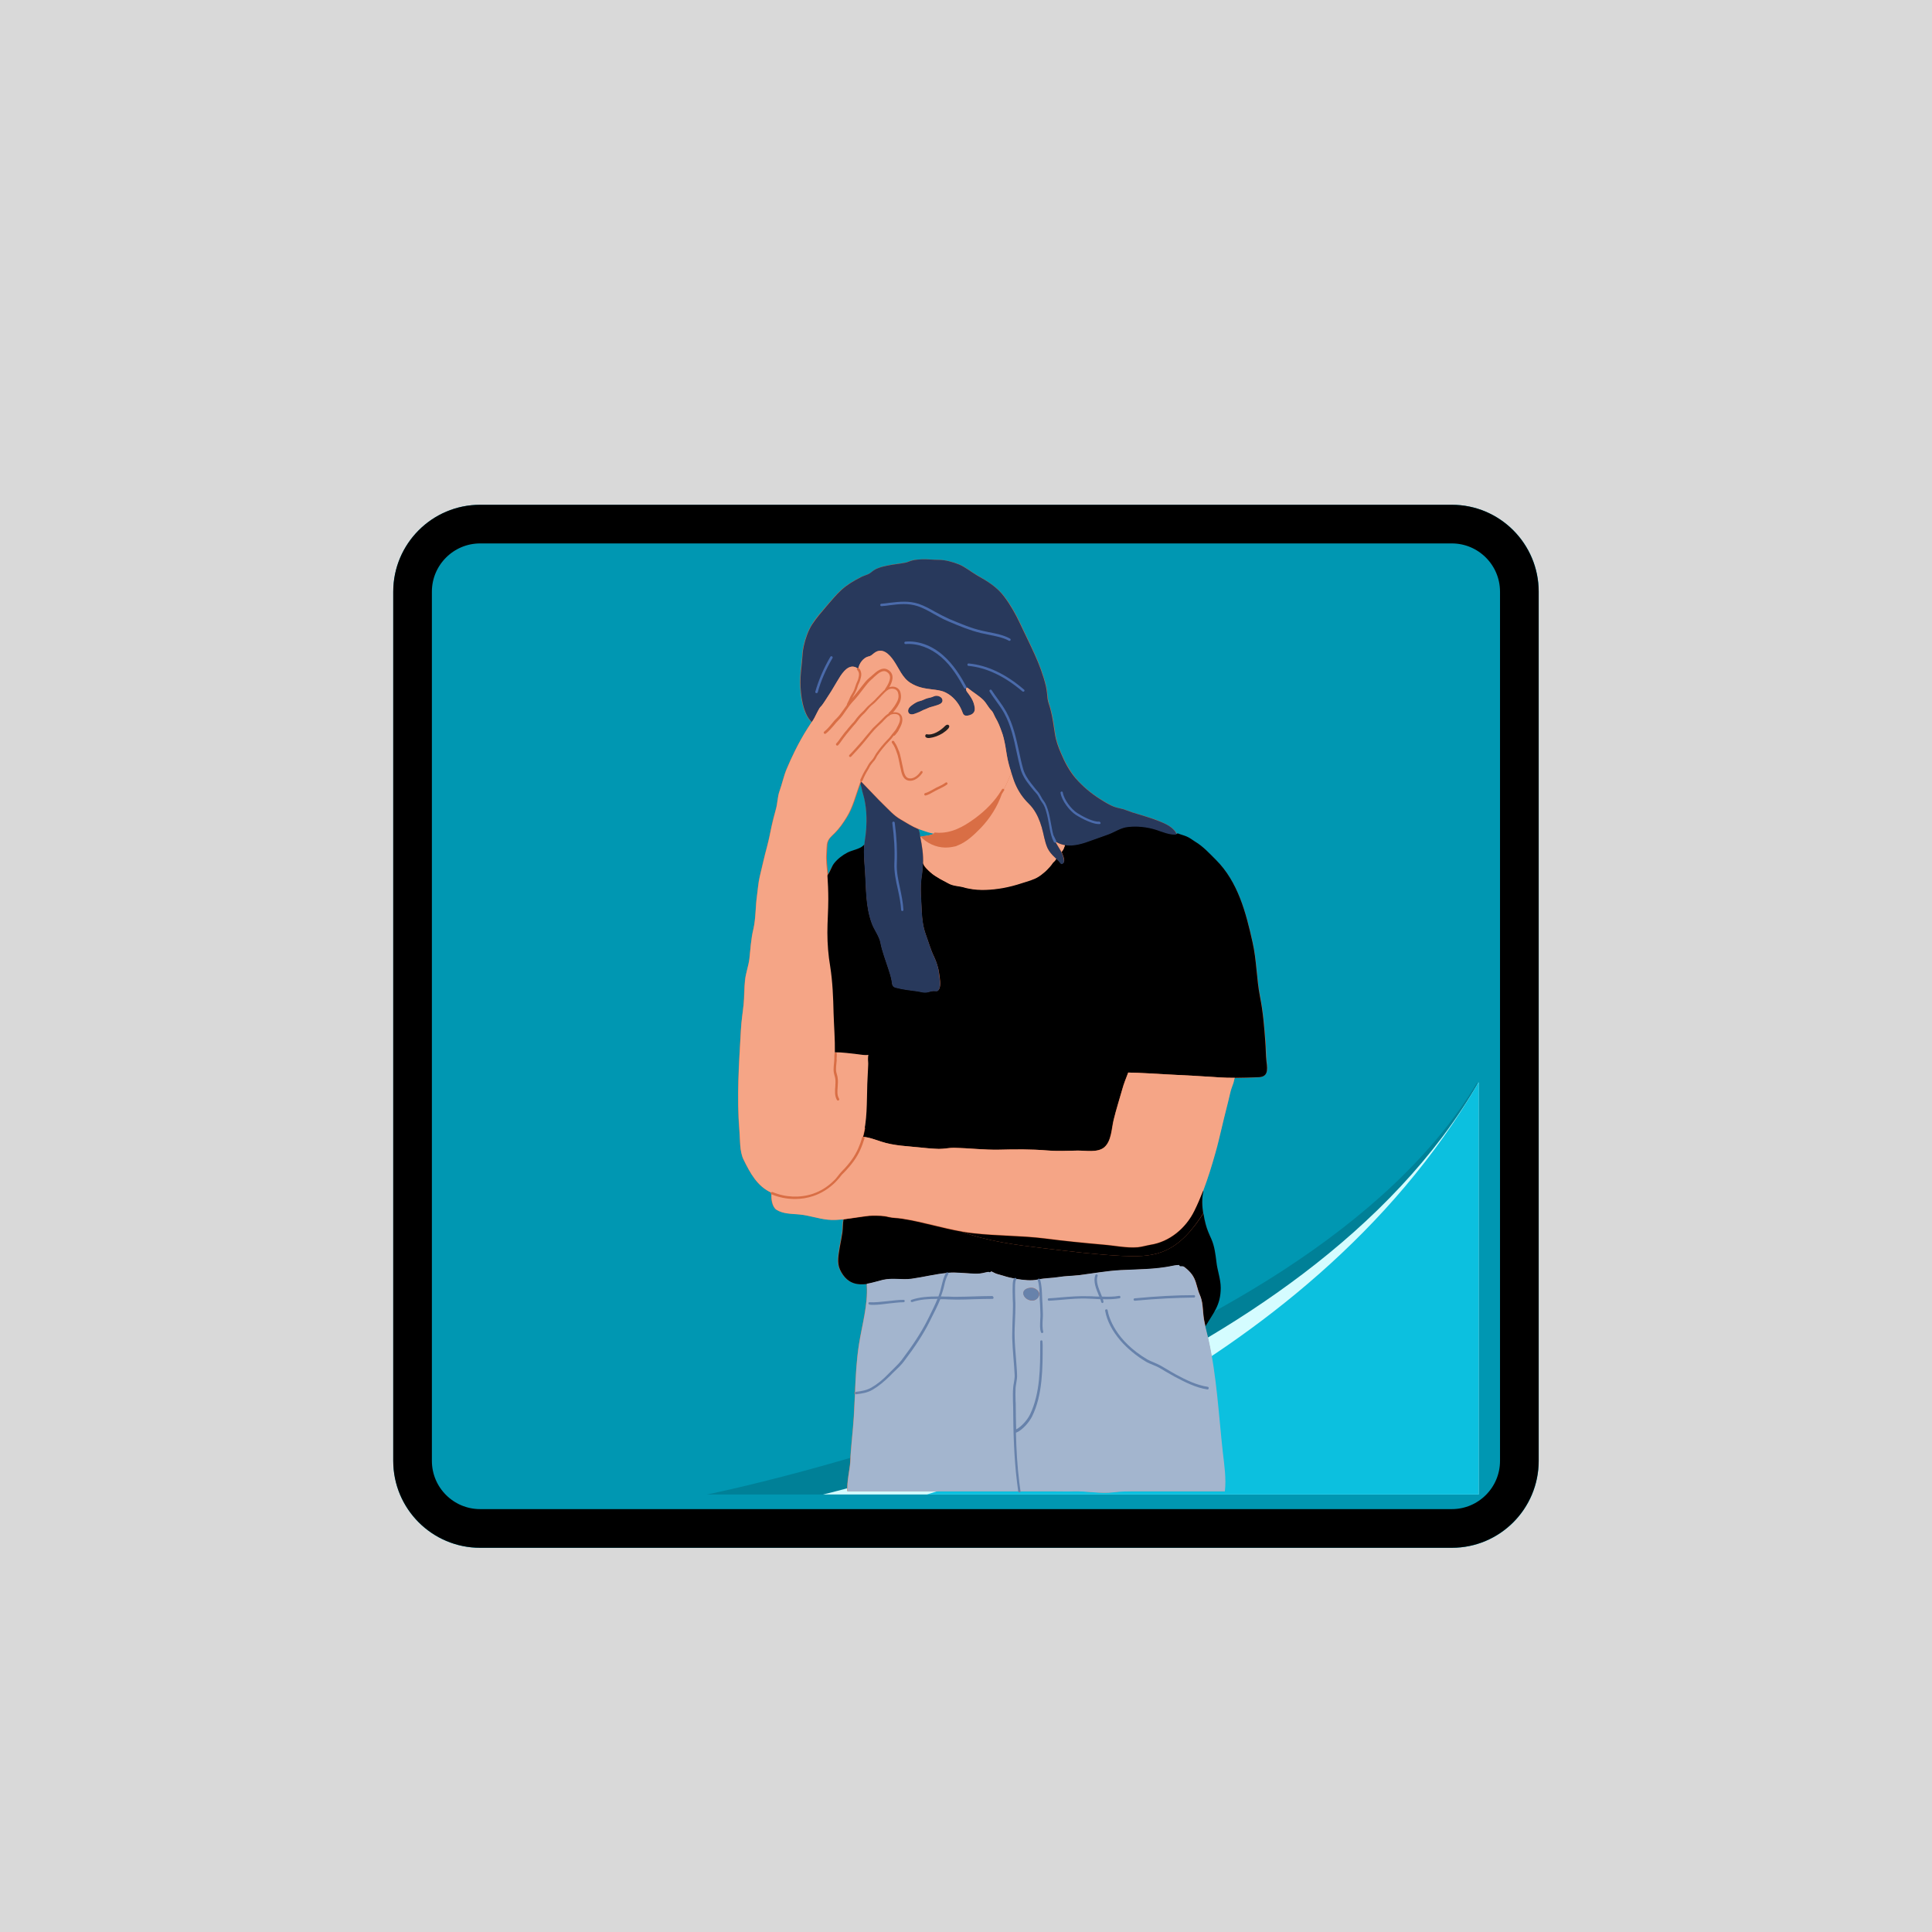 <?xml version="1.0" encoding="UTF-8" standalone="no"?>
<svg
   width="200"
   zoomAndPan="magnify"
   viewBox="0 0 150 150"
   height="200"
   preserveAspectRatio="xMidYMid meet"
   version="1.0"
   id="svg139"
   sodipodi:docname="greybackicon3.svg"
   inkscape:version="1.1 (c68e22c387, 2021-05-23)"
   xmlns:inkscape="http://www.inkscape.org/namespaces/inkscape"
   xmlns:sodipodi="http://sodipodi.sourceforge.net/DTD/sodipodi-0.dtd"
   xmlns="http://www.w3.org/2000/svg"
   xmlns:svg="http://www.w3.org/2000/svg">
  <sodipodi:namedview
     id="namedview141"
     pagecolor="#ffffff"
     bordercolor="#cccccc"
     borderopacity="1"
     inkscape:pageshadow="0"
     inkscape:pageopacity="1"
     inkscape:pagecheckerboard="0"
     showgrid="false"
     inkscape:zoom="4.06"
     inkscape:cx="100"
     inkscape:cy="100.12315"
     inkscape:window-width="1920"
     inkscape:window-height="1001"
     inkscape:window-x="-9"
     inkscape:window-y="-9"
     inkscape:window-maximized="1"
     inkscape:current-layer="svg139" />
  <defs
     id="defs49">
    <filter
       x="0"
       y="0"
       width="1"
       height="1"
       id="69d41ec172">
      <feColorMatrix
         values="0 0 0 0 1 0 0 0 0 1 0 0 0 0 1 0 0 0 1 0"
         color-interpolation-filters="sRGB"
         id="feColorMatrix2" />
    </filter>
    <clipPath
       id="e206a8e534">
      <path
         d="M 30.531 39.191 L 119.469 39.191 L 119.469 120.176 L 30.531 120.176 Z M 30.531 39.191 "
         clip-rule="nonzero"
         id="path5" />
    </clipPath>
    <clipPath
       id="ac96e732ff">
      <path
         d="M 37.281 39.191 L 112.719 39.191 C 116.449 39.191 119.469 42.215 119.469 45.941 L 119.469 113.426 C 119.469 117.156 116.449 120.176 112.719 120.176 L 37.281 120.176 C 33.551 120.176 30.531 117.156 30.531 113.426 L 30.531 45.941 C 30.531 42.215 33.551 39.191 37.281 39.191 Z M 37.281 39.191 "
         clip-rule="nonzero"
         id="path8" />
    </clipPath>
    <clipPath
       id="b2e7bf42ee">
      <path
         d="M 30.531 39.191 L 119.781 39.191 L 119.781 120.191 L 30.531 120.191 Z M 30.531 39.191 "
         clip-rule="nonzero"
         id="path11" />
    </clipPath>
    <clipPath
       id="b115c1a17a">
      <path
         d="M 37.281 39.191 L 112.715 39.191 C 116.441 39.191 119.461 42.215 119.461 45.941 L 119.461 113.418 C 119.461 117.148 116.441 120.168 112.715 120.168 L 37.281 120.168 C 33.555 120.168 30.531 117.148 30.531 113.418 L 30.531 45.941 C 30.531 42.215 33.555 39.191 37.281 39.191 Z M 37.281 39.191 "
         clip-rule="nonzero"
         id="path14" />
    </clipPath>
    <clipPath
       id="f3fa6ebc40">
      <path
         d="M 54.848 84.027 L 114.848 84.027 L 114.848 116.277 L 54.848 116.277 Z M 54.848 84.027 "
         clip-rule="nonzero"
         id="path17" />
    </clipPath>
    <mask
       id="87df9f9420">
      <g
         filter="url(#69d41ec172)"
         id="g22">
        <rect
           x="-15"
           width="180"
           fill="#000000"
           y="-15"
           height="180"
           fill-opacity="0.15"
           id="rect20" />
      </g>
    </mask>
    <clipPath
       id="8615b0424c">
      <path
         d="M 0.848 0.027 L 60.848 0.027 L 60.848 32.16 L 0.848 32.16 Z M 0.848 0.027 "
         clip-rule="nonzero"
         id="path25" />
    </clipPath>
    <clipPath
       id="5c989d7b77">
      <rect
         x="0"
         width="61"
         y="0"
         height="33"
         id="rect28" />
    </clipPath>
    <clipPath
       id="3cebf793de">
      <path
         d="M 63 84.027 L 114.848 84.027 L 114.848 116.277 L 63 116.277 Z M 63 84.027 "
         clip-rule="nonzero"
         id="path31" />
    </clipPath>
    <clipPath
       id="8e00c1bdde">
      <path
         d="M 71 84.027 L 114.848 84.027 L 114.848 116.277 L 71 116.277 Z M 71 84.027 "
         clip-rule="nonzero"
         id="path34" />
    </clipPath>
    <clipPath
       id="d032cc369e">
      <path
         d="M 57.18 43.32 L 98.43 43.32 L 98.43 116 L 57.18 116 Z M 57.18 43.32 "
         clip-rule="nonzero"
         id="path37" />
    </clipPath>
    <clipPath
       id="0796b8450e">
      <path
         d="M 62 64 L 98.43 64 L 98.43 90 L 62 90 Z M 62 64 "
         clip-rule="nonzero"
         id="path40" />
    </clipPath>
    <clipPath
       id="abd6e675f9">
      <path
         d="M 62 43.32 L 92 43.32 L 92 78 L 62 78 Z M 62 43.32 "
         clip-rule="nonzero"
         id="path43" />
    </clipPath>
    <clipPath
       id="60d2c4cc53">
      <path
         d="M 57.18 51 L 70 51 L 70 94 L 57.18 94 Z M 57.18 51 "
         clip-rule="nonzero"
         id="path46" />
    </clipPath>
  </defs>
  <rect
     x="-15"
     width="180"
     fill="#ffffff"
     y="-15"
     height="180"
     fill-opacity="1"
     id="rect51" />
  <rect
     x="-15"
     width="180"
     fill="#d9d9d9"
     y="-15"
     height="180"
     fill-opacity="1"
     id="rect53" />
  <g
     clip-path="url(#e206a8e534)"
     id="g59">
    <g
       clip-path="url(#ac96e732ff)"
       id="g57">
      <path
         fill="#0097b2"
         d="M 30.531 39.191 L 119.469 39.191 L 119.469 120.176 L 30.531 120.176 Z M 30.531 39.191 "
         fill-opacity="1"
         fill-rule="nonzero"
         id="path55" />
    </g>
  </g>
  <g
     clip-path="url(#b2e7bf42ee)"
     id="g65">
    <g
       clip-path="url(#b115c1a17a)"
       id="g63">
      <path
         stroke-linecap="butt"
         transform="matrix(0.75, 0, 0, 0.75, 30.532, 39.192)"
         fill="none"
         stroke-linejoin="miter"
         d="M 8.999 -0.001 L 109.577 -0.001 C 114.546 -0.001 118.572 4.03 118.572 8.999 L 118.572 98.967 C 118.572 103.941 114.546 107.967 109.577 107.967 L 8.999 107.967 C 4.03 107.967 -0.001 103.941 -0.001 98.967 L -0.001 8.999 C -0.001 4.03 4.03 -0.001 8.999 -0.001 Z M 8.999 -0.001 "
         stroke="#000000"
         stroke-width="8"
         stroke-opacity="1"
         stroke-miterlimit="4"
         id="path61" />
    </g>
  </g>
  <g
     clip-path="url(#f3fa6ebc40)"
     id="g77">
    <g
       mask="url(#87df9f9420)"
       id="g75">
      <g
         transform="matrix(1, 0, 0, 1, 54, 84)"
         id="g73">
        <g
           clip-path="url(#5c989d7b77)"
           id="g71">
          <g
             clip-path="url(#8615b0424c)"
             id="g69">
            <path
               fill="#000000"
               d="M 60.695 0.027 L 60.695 32.031 L 0.891 32.031 C 0.891 32.031 47.191 22.73 60.695 0.027 Z M 60.695 0.027 "
               fill-opacity="1"
               fill-rule="nonzero"
               id="path67" />
          </g>
        </g>
      </g>
    </g>
  </g>
  <g
     clip-path="url(#3cebf793de)"
     id="g81">
    <path
       fill="#d4fcff"
       d="M 114.801 84.027 L 114.801 116.031 L 63.902 116.031 C 63.902 116.031 101.293 107.449 114.801 84.027 Z M 114.801 84.027 "
       fill-opacity="1"
       fill-rule="nonzero"
       id="path79" />
  </g>
  <g
     clip-path="url(#8e00c1bdde)"
     id="g85">
    <path
       fill="#0cc0df"
       d="M 114.801 84.027 L 114.801 116.031 L 71.973 116.031 C 71.973 116.031 101.293 107.449 114.801 84.027 Z M 114.801 84.027 "
       fill-opacity="1"
       fill-rule="nonzero"
       id="path83" />
  </g>
  <g
     clip-path="url(#d032cc369e)"
     id="g89">
    <path
       fill="#d96e45"
       d="M 98.355 82.461 C 98.297 81.953 98.312 81.461 98.27 80.953 C 98.168 79.781 98.094 78.621 97.859 77.461 C 97.566 76.039 97.582 74.621 97.273 73.215 C 96.762 70.938 96.148 68.531 94.441 66.82 C 93.93 66.312 93.445 65.777 92.816 65.398 C 92.586 65.254 92.41 65.094 92.145 64.996 C 91.926 64.906 91.691 64.848 91.473 64.762 C 91.445 64.777 91.414 64.793 91.387 64.793 C 91.18 64.27 90.555 63.98 90.07 63.777 C 89.355 63.473 88.625 63.297 87.91 63.066 C 87.676 62.992 87.457 62.891 87.223 62.82 C 87.016 62.762 86.797 62.734 86.594 62.66 C 86.168 62.516 85.805 62.27 85.426 62.035 C 84.738 61.602 84.066 61.051 83.539 60.43 C 83.059 59.848 82.691 59.18 82.398 58.484 C 82.195 57.992 82.004 57.5 81.934 56.977 C 81.844 56.355 81.758 55.715 81.598 55.109 C 81.523 54.805 81.406 54.57 81.363 54.254 C 81.316 53.934 81.305 53.602 81.23 53.281 C 80.82 51.543 79.973 50.035 79.23 48.426 C 78.895 47.699 78.484 46.977 78 46.336 C 77.445 45.598 76.688 45.133 75.883 44.672 C 75.414 44.41 74.977 44.031 74.496 43.828 C 74.027 43.641 73.43 43.469 72.93 43.469 C 72.508 43.469 72.055 43.395 71.617 43.422 C 71.367 43.438 71.105 43.438 70.855 43.496 C 70.668 43.539 70.52 43.625 70.328 43.672 C 69.832 43.77 69.336 43.801 68.84 43.918 C 68.52 43.988 68.152 44.074 67.859 44.266 C 67.699 44.367 67.598 44.496 67.422 44.57 C 67.219 44.656 67.012 44.727 66.809 44.816 C 66.27 45.09 65.758 45.395 65.305 45.801 C 64.879 46.191 64.516 46.641 64.133 47.078 C 63.754 47.527 63.344 47.961 63.039 48.469 C 62.719 48.961 62.512 49.586 62.383 50.148 C 62.277 50.57 62.293 50.961 62.234 51.398 C 62.176 51.918 62.117 52.441 62.117 52.977 C 62.117 53.859 62.293 55.41 62.996 56.051 L 63.008 56.062 C 62.906 56.223 62.805 56.367 62.703 56.527 C 62.352 57.094 62.031 57.672 61.723 58.27 C 61.488 58.746 61.27 59.211 61.066 59.703 C 60.832 60.254 60.715 60.863 60.512 61.43 C 60.352 61.879 60.363 62.371 60.234 62.82 C 60.102 63.27 59.969 63.746 59.883 64.211 C 59.781 64.734 59.664 65.254 59.531 65.777 C 59.328 66.531 59.152 67.301 58.977 68.055 C 58.859 68.547 58.832 69.066 58.758 69.574 C 58.641 70.414 58.684 71.316 58.48 72.141 C 58.305 72.91 58.262 73.664 58.172 74.445 C 58.113 75.012 57.91 75.531 57.836 76.082 C 57.762 76.723 57.777 77.375 57.719 78.027 C 57.66 78.664 57.559 79.301 57.516 79.941 C 57.367 82.562 57.18 85.16 57.398 87.781 C 57.457 88.477 57.414 89.379 57.719 90.031 C 58.23 91.059 58.773 92.09 59.852 92.582 C 59.84 92.625 59.852 92.668 59.883 92.695 C 59.84 93.117 59.957 93.727 60.262 93.914 C 60.789 94.246 61.445 94.219 62.047 94.277 C 62.789 94.348 63.508 94.609 64.25 94.684 C 64.66 94.727 65.07 94.699 65.465 94.652 C 65.406 94.988 65.422 95.336 65.375 95.668 C 65.316 96.047 65.246 96.438 65.172 96.812 C 65.086 97.395 64.938 98.004 65.188 98.555 C 65.465 99.148 65.902 99.613 66.605 99.684 C 66.836 99.715 67.07 99.699 67.289 99.668 C 67.395 99.656 67.496 99.641 67.598 99.613 C 67.496 99.641 67.395 99.656 67.289 99.668 C 67.289 99.715 67.289 99.758 67.289 99.816 C 67.379 101.32 66.91 102.902 66.676 104.395 C 66.488 105.629 66.43 106.859 66.371 108.078 C 66.34 108.094 66.328 108.137 66.328 108.164 C 66.328 108.195 66.34 108.207 66.371 108.223 C 66.34 108.801 66.312 109.398 66.281 109.977 C 66.211 111.152 66.047 112.324 66.004 113.5 C 65.992 113.934 65.711 115.137 65.785 115.773 C 69.82 115.773 73.836 115.773 77.871 115.773 C 78.266 115.773 78.66 115.773 79.055 115.773 C 79.066 115.789 79.082 115.789 79.113 115.789 L 79.125 115.789 C 79.141 115.789 79.156 115.773 79.172 115.773 C 80.078 115.773 80.969 115.773 81.875 115.773 C 82.355 115.773 82.852 115.789 83.336 115.773 C 84.402 115.746 85.41 115.977 86.461 115.848 C 87.016 115.773 87.586 115.773 88.156 115.773 C 89.59 115.773 91.035 115.773 92.469 115.773 C 93.344 115.773 94.207 115.773 95.082 115.773 C 95.172 114.762 95.012 113.73 94.906 112.73 C 94.586 109.816 94.441 106.859 93.797 103.977 C 93.723 103.641 93.621 103.293 93.547 102.945 C 94.164 101.887 94.73 101.32 94.73 99.961 C 94.73 99.262 94.469 98.609 94.395 97.93 C 94.336 97.336 94.266 96.727 94.016 96.176 C 93.84 95.785 93.68 95.438 93.578 95.016 C 93.504 94.754 93.445 94.48 93.402 94.191 C 93.316 93.609 93.27 93.016 93.418 92.48 L 93.387 92.465 C 93.77 91.508 94.074 90.508 94.336 89.523 C 94.512 88.871 94.676 88.203 94.836 87.551 C 95.055 86.652 95.289 85.766 95.492 84.855 C 95.551 84.594 95.637 84.332 95.742 84.086 C 95.785 83.984 95.801 83.797 95.844 83.695 C 96.426 83.695 97.027 83.664 97.609 83.652 C 98.43 83.637 98.43 83.156 98.355 82.461 Z M 67.145 65.371 C 67.129 65.445 67.129 65.531 67.117 65.602 C 67.086 65.633 67.059 65.648 67.027 65.676 C 66.723 65.965 66.164 66.023 65.785 66.227 C 65.391 66.445 65.027 66.703 64.762 67.051 C 64.559 67.328 64.441 67.59 64.297 67.879 C 64.297 67.852 64.297 67.805 64.281 67.777 C 64.238 67.254 64.164 66.75 64.207 66.227 C 64.223 65.996 64.223 65.746 64.25 65.531 C 64.309 65.109 64.574 64.938 64.852 64.66 C 65.215 64.297 65.492 63.879 65.77 63.441 C 66.254 62.676 66.488 61.688 66.809 60.82 C 66.824 60.934 66.883 61.082 66.895 61.168 C 66.953 61.484 67.07 61.789 67.129 62.109 C 67.203 62.473 67.246 62.82 67.262 63.184 C 67.305 63.922 67.246 64.645 67.145 65.371 Z M 70.781 99.277 C 70.738 99.277 70.695 99.293 70.652 99.293 C 70.695 99.293 70.738 99.293 70.781 99.277 C 70.898 99.262 71.016 99.25 71.117 99.219 C 71.016 99.25 70.898 99.262 70.781 99.277 Z M 72.477 64.746 C 72.258 64.836 72.023 64.879 71.793 64.906 C 71.688 64.922 71.586 64.938 71.469 64.949 C 71.457 64.949 71.441 64.949 71.426 64.949 C 71.426 64.938 71.426 64.922 71.426 64.906 C 71.41 64.805 71.383 64.441 71.281 64.328 C 71.383 64.371 71.484 64.414 71.586 64.441 C 71.879 64.543 72.188 64.645 72.492 64.703 C 72.492 64.734 72.492 64.746 72.477 64.746 Z M 73.633 98.812 C 73.617 98.812 73.602 98.812 73.602 98.812 C 73.602 98.828 73.617 98.812 73.633 98.812 C 73.852 98.801 74.07 98.801 74.305 98.801 C 74.07 98.801 73.852 98.801 73.633 98.812 Z M 74.656 95.625 C 74.641 95.625 74.625 95.625 74.613 95.609 C 74.641 95.609 74.684 95.625 74.715 95.625 C 74.699 95.625 74.668 95.625 74.656 95.625 Z M 77.898 99.047 C 77.824 99.016 77.77 99.004 77.695 98.988 C 77.754 99.004 77.824 99.016 77.898 99.047 C 78.016 99.09 78.133 99.117 78.266 99.148 C 78.133 99.117 78.016 99.09 77.898 99.047 Z M 89.312 96.656 C 89.223 96.668 89.152 96.684 89.062 96.699 C 89.152 96.684 89.238 96.668 89.312 96.656 C 89.398 96.641 89.5 96.625 89.59 96.598 C 89.5 96.625 89.414 96.641 89.312 96.656 Z M 91.867 98.309 C 91.926 98.352 91.969 98.379 92.016 98.422 C 91.969 98.379 91.926 98.352 91.867 98.309 Z M 93.141 100.512 C 93.098 100.41 93.051 100.309 93.023 100.207 C 93.066 100.309 93.098 100.41 93.141 100.512 C 93.184 100.613 93.227 100.715 93.258 100.816 C 93.227 100.715 93.199 100.613 93.141 100.512 Z M 93.141 100.512 "
       fill-opacity="1"
       fill-rule="nonzero"
       id="path87" />
  </g>
  <path
     fill="#f27677"
     d="M 94.047 96.191 C 93.871 95.801 93.711 95.449 93.605 95.031 C 93.535 94.77 93.477 94.496 93.434 94.203 C 92.598 95.48 91.621 96.684 90.203 97.207 C 89.223 97.566 88.156 97.555 87.133 97.508 C 85.09 97.406 83.07 97.16 81.039 96.914 C 78.879 96.656 76.688 96.379 74.656 95.625 C 73.105 95.352 71.586 94.871 70.023 94.625 C 69.672 94.566 69.32 94.582 68.973 94.496 C 68.59 94.395 68.168 94.395 67.773 94.395 C 67.422 94.395 67.043 94.465 66.707 94.508 C 66.297 94.566 65.902 94.625 65.492 94.668 C 65.434 95 65.449 95.352 65.406 95.684 C 65.348 96.059 65.273 96.453 65.203 96.828 C 65.113 97.406 64.969 98.016 65.215 98.566 C 65.492 99.164 65.934 99.625 66.633 99.699 C 66.867 99.727 67.102 99.715 67.32 99.684 C 67.742 99.625 68.137 99.48 68.562 99.379 C 69.309 99.207 70.051 99.395 70.797 99.293 C 71.719 99.164 72.625 98.93 73.543 98.844 C 73.574 98.844 73.617 98.844 73.648 98.828 C 74.23 98.77 74.832 98.859 75.414 98.887 C 75.691 98.902 76 98.914 76.277 98.859 C 76.512 98.812 76.73 98.742 76.98 98.727 C 77.035 98.758 77.082 98.77 77.141 98.801 C 77.402 98.945 77.637 98.961 77.914 99.062 C 78.219 99.164 78.527 99.234 78.848 99.293 C 78.879 99.293 78.906 99.309 78.938 99.309 C 79.461 99.395 80.078 99.465 80.602 99.352 C 81.129 99.234 81.668 99.25 82.195 99.164 C 82.707 99.074 83.246 99.074 83.758 99.016 C 84.84 98.887 85.922 98.684 87.016 98.625 C 88.363 98.555 89.691 98.582 91.035 98.293 C 91.27 98.25 91.504 98.219 91.738 98.219 C 92.133 98.496 92.527 98.828 92.73 99.262 C 92.922 99.668 92.98 100.117 93.152 100.523 C 93.402 101.074 93.387 101.613 93.445 102.191 C 93.477 102.453 93.535 102.715 93.594 102.977 C 94.207 101.918 94.777 101.352 94.777 99.988 C 94.777 99.293 94.512 98.641 94.441 97.957 C 94.367 97.363 94.293 96.742 94.047 96.191 Z M 94.047 96.191 "
     fill-opacity="1"
     fill-rule="nonzero"
     id="path91"
     style="fill:#000000" />
  <g
     clip-path="url(#0796b8450e)"
     id="g95"
     style="fill:#000000">
    <path
       fill="#f27677"
       d="M 98.328 82.406 C 98.27 81.91 98.281 81.402 98.238 80.898 C 98.152 79.723 98.062 78.562 97.828 77.402 C 97.551 75.996 97.566 74.562 97.246 73.156 C 96.734 70.863 96.121 68.473 94.41 66.762 C 93.898 66.254 93.418 65.719 92.789 65.344 C 92.555 65.195 92.363 65.039 92.117 64.938 C 91.898 64.848 91.664 64.793 91.445 64.703 C 91.414 64.719 91.387 64.719 91.355 64.734 C 90.934 64.836 90.07 64.488 89.793 64.398 C 89.078 64.168 88.305 64.082 87.559 64.168 C 87.016 64.227 86.578 64.543 86.082 64.734 C 85.656 64.906 85.219 65.039 84.781 65.195 C 84.125 65.445 83.395 65.691 82.691 65.574 C 82.617 65.777 82.574 65.965 82.414 66.109 C 82.473 66.254 82.531 66.387 82.574 66.531 C 82.617 66.676 82.691 66.922 82.516 67.023 C 82.387 67.109 82.312 66.922 82.223 66.836 C 82.152 66.762 82.078 66.691 82.004 66.617 C 81.961 66.66 81.945 66.719 81.918 66.762 C 81.844 66.863 81.742 66.922 81.684 67.023 C 81.625 67.109 81.551 67.199 81.48 67.285 C 81.32 67.457 81.156 67.633 80.969 67.777 C 80.852 67.879 80.734 67.965 80.617 68.039 C 80.238 68.285 79.742 68.402 79.301 68.547 C 78.82 68.707 78.324 68.836 77.824 68.922 C 76.98 69.066 76.043 69.141 75.211 68.965 C 75.078 68.938 74.949 68.922 74.832 68.879 C 74.438 68.762 73.996 68.777 73.633 68.574 C 73.414 68.457 73.195 68.344 72.977 68.227 C 72.711 68.066 72.434 67.906 72.215 67.703 C 72.039 67.547 71.719 67.254 71.66 67.023 L 71.645 67.023 C 71.629 67.371 71.602 67.719 71.543 68.082 C 71.41 68.965 71.527 69.879 71.559 70.766 C 71.586 71.359 71.66 71.953 71.863 72.52 C 72.082 73.113 72.246 73.723 72.523 74.285 C 72.711 74.691 72.859 75.141 72.918 75.59 C 72.961 75.926 73.078 76.477 72.918 76.781 C 72.801 76.996 72.727 76.926 72.492 76.926 C 72.289 76.926 72.098 77.027 71.895 77.039 C 71.676 77.055 71.426 76.969 71.191 76.938 C 70.637 76.867 70.098 76.809 69.555 76.664 C 69.25 76.59 69.277 76.344 69.234 76.098 C 69.176 75.793 69.074 75.477 68.973 75.172 C 68.766 74.52 68.504 73.867 68.371 73.184 C 68.285 72.676 67.859 72.156 67.684 71.648 C 67.219 70.359 67.262 69.066 67.176 67.703 C 67.129 66.996 67.043 66.285 67.117 65.574 C 67.086 65.59 67.059 65.617 67.027 65.648 C 66.723 65.938 66.164 65.996 65.785 66.199 C 65.406 66.398 65.039 66.676 64.762 67.023 C 64.559 67.285 64.484 67.617 64.297 67.879 C 64.121 68.141 63.828 68.344 63.637 68.59 C 63.199 69.168 62.938 69.852 62.777 70.547 C 62.555 71.574 62.57 72.633 62.586 73.676 C 62.613 75.461 62.66 77.242 62.688 79.027 C 62.719 80.215 62.746 81.449 63.273 82.504 C 63.785 83.535 64.703 84.305 65.289 85.289 C 65.539 85.711 65.727 86.172 66.004 86.594 C 66.27 87.016 66.633 87.391 67.102 87.551 C 67.117 87.566 67.145 87.566 67.176 87.566 C 67.129 87.797 67.086 88.043 67.012 88.273 C 67.363 88.262 68.227 88.578 68.371 88.625 C 69.426 88.973 70.477 88.984 71.559 89.102 C 71.996 89.16 72.434 89.203 72.887 89.203 C 73.297 89.203 73.676 89.102 74.07 89.117 C 75.238 89.129 76.41 89.289 77.578 89.262 C 78.82 89.23 80.047 89.219 81.273 89.32 C 82.062 89.379 82.852 89.348 83.641 89.332 C 84.27 89.32 85.219 89.508 85.73 89.074 C 86.301 88.578 86.285 87.594 86.461 86.926 C 86.652 86.145 86.898 85.375 87.121 84.594 C 87.234 84.16 87.41 83.723 87.586 83.273 C 88.258 83.273 90.406 83.406 90.625 83.418 C 92 83.477 93.359 83.562 94.73 83.652 C 95.113 83.68 95.477 83.68 95.855 83.68 C 96.457 83.68 97.039 83.652 97.625 83.637 C 98.43 83.637 98.43 83.156 98.328 82.406 Z M 98.328 82.406 "
       fill-opacity="1"
       fill-rule="nonzero"
       id="path93"
       style="fill:#000000" />
  </g>
  <path
     fill="#f5a586"
     d="M 81.887 66.559 C 81.668 66.355 81.465 66.125 81.332 65.848 C 81.098 65.328 81.039 64.762 80.879 64.227 C 80.719 63.691 80.516 63.195 80.18 62.746 C 80.004 62.5 79.754 62.297 79.566 62.066 C 79.156 61.586 78.848 61.008 78.66 60.414 C 78.602 60.238 78.543 60.051 78.484 59.875 C 78.527 60.078 78.336 60.414 78.266 60.586 C 78.148 60.891 78 61.18 77.824 61.457 C 77.301 62.328 76.555 63.051 75.738 63.645 C 74.816 64.297 73.836 64.848 72.668 64.746 C 72.625 64.746 72.594 64.734 72.551 64.734 C 72.316 64.836 72.07 64.879 71.805 64.922 C 71.688 64.938 71.57 64.965 71.457 64.98 C 71.527 65.312 71.586 65.66 71.629 66.008 C 71.676 66.371 71.688 66.719 71.676 67.051 L 71.688 67.051 C 71.746 67.285 72.07 67.574 72.246 67.734 C 72.465 67.938 72.742 68.098 73.004 68.254 C 73.223 68.371 73.441 68.488 73.66 68.605 C 74.027 68.809 74.465 68.793 74.859 68.906 C 74.977 68.953 75.109 68.965 75.238 68.996 C 76.074 69.168 77.008 69.098 77.855 68.953 C 78.352 68.863 78.848 68.734 79.332 68.574 C 79.77 68.43 80.266 68.312 80.645 68.066 C 80.762 67.996 80.879 67.906 80.996 67.805 C 81.188 67.66 81.348 67.488 81.508 67.312 C 81.582 67.227 81.656 67.141 81.711 67.051 C 81.77 66.953 81.875 66.895 81.945 66.793 C 81.977 66.75 81.992 66.691 82.035 66.648 C 81.961 66.617 81.934 66.59 81.887 66.559 Z M 81.887 66.559 "
     fill-opacity="1"
     fill-rule="nonzero"
     id="path97" />
  <path
     fill="#f5a586"
     d="M 65.492 94.668 C 65.086 94.711 64.691 94.742 64.281 94.699 C 63.535 94.625 62.82 94.363 62.074 94.293 C 61.477 94.234 60.816 94.262 60.293 93.93 C 59.957 93.711 59.852 93.031 59.91 92.609 C 59.926 92.609 59.941 92.625 59.957 92.625 C 60.949 93.043 62.102 93.102 63.141 92.754 C 63.77 92.551 64.309 92.188 64.777 91.727 C 65.012 91.492 65.188 91.219 65.422 90.973 C 65.945 90.434 66.414 89.84 66.723 89.16 C 66.852 88.871 66.953 88.578 67.027 88.273 C 67.395 88.262 68.242 88.578 68.387 88.625 C 69.438 88.973 70.492 88.984 71.57 89.102 C 72.012 89.145 72.465 89.188 72.902 89.203 C 73.312 89.203 73.691 89.117 74.086 89.117 C 75.254 89.145 76.422 89.289 77.594 89.262 C 78.82 89.23 80.062 89.219 81.289 89.32 C 82.078 89.391 82.867 89.348 83.656 89.332 C 84.285 89.32 85.219 89.523 85.746 89.074 C 86.316 88.578 86.316 87.609 86.477 86.926 C 86.668 86.145 86.914 85.375 87.133 84.594 C 87.25 84.16 87.441 83.711 87.602 83.273 C 88.273 83.273 90.422 83.406 90.641 83.418 C 92.016 83.477 93.375 83.562 94.746 83.652 C 95.113 83.68 95.492 83.68 95.871 83.68 C 95.828 83.781 95.801 83.969 95.77 84.07 C 95.684 84.316 95.578 84.578 95.52 84.84 C 95.316 85.738 95.066 86.637 94.863 87.535 C 94.703 88.188 94.559 88.855 94.367 89.508 C 94.09 90.492 93.781 91.492 93.418 92.449 C 93.211 92.973 92.992 93.492 92.746 93.988 C 92.086 95.32 90.832 96.395 89.324 96.625 C 89.004 96.684 88.684 96.785 88.348 96.812 C 87.457 96.887 86.562 96.684 85.672 96.609 C 84.152 96.48 82.633 96.336 81.129 96.133 C 79.289 95.902 77.418 95.93 75.574 95.727 C 73.707 95.508 71.895 94.871 70.039 94.598 C 69.688 94.539 69.336 94.551 68.984 94.465 C 68.605 94.363 68.184 94.363 67.789 94.363 C 67.438 94.363 67.059 94.438 66.723 94.48 C 66.297 94.551 65.902 94.609 65.492 94.668 Z M 65.492 94.668 "
     fill-opacity="1"
     fill-rule="nonzero"
     id="path99" />
  <path
     fill="#f5a586"
     d="M 82.004 65.371 C 82.223 65.5 82.457 65.59 82.691 65.617 C 82.617 65.82 82.574 66.008 82.414 66.152 C 82.387 66.098 82.355 66.051 82.328 65.996 C 82.195 65.762 82.035 65.531 81.918 65.297 C 81.934 65.328 81.992 65.355 82.004 65.371 Z M 82.004 65.371 "
     fill-opacity="1"
     fill-rule="nonzero"
     id="path101" />
  <path
     fill="#a3b5ce"
     d="M 94.938 112.746 C 94.617 109.832 94.469 106.875 93.828 103.988 C 93.754 103.656 93.652 103.309 93.578 102.961 C 93.52 102.699 93.461 102.438 93.434 102.176 C 93.359 101.598 93.387 101.062 93.141 100.512 C 92.949 100.105 92.906 99.656 92.715 99.25 C 92.512 98.812 92.133 98.48 91.723 98.207 C 91.488 98.207 91.254 98.219 91.02 98.277 C 89.676 98.555 88.348 98.539 87.004 98.609 C 85.906 98.668 84.824 98.871 83.742 99.004 C 83.234 99.062 82.691 99.062 82.18 99.148 C 81.656 99.234 81.113 99.219 80.586 99.336 C 80.062 99.453 79.449 99.379 78.922 99.293 C 78.895 99.293 78.863 99.277 78.836 99.277 C 78.512 99.219 78.207 99.148 77.898 99.047 C 77.621 98.961 77.375 98.93 77.125 98.785 C 77.082 98.758 77.023 98.727 76.965 98.711 C 76.73 98.727 76.496 98.801 76.262 98.844 C 75.984 98.902 75.68 98.887 75.402 98.871 C 74.816 98.844 74.219 98.77 73.633 98.812 C 73.602 98.812 73.559 98.812 73.531 98.828 C 72.609 98.914 71.703 99.148 70.781 99.277 C 70.039 99.379 69.309 99.191 68.547 99.363 C 68.125 99.465 67.73 99.598 67.305 99.668 C 67.305 99.715 67.305 99.758 67.305 99.816 C 67.395 101.32 66.926 102.902 66.691 104.395 C 66.5 105.656 66.43 106.902 66.387 108.164 C 66.355 108.773 66.328 109.383 66.297 109.992 C 66.223 111.164 66.062 112.34 66.02 113.512 C 66.004 113.949 65.727 115.152 65.801 115.789 C 69.832 115.789 73.852 115.789 77.883 115.789 C 78.309 115.789 78.719 115.789 79.141 115.789 C 80.062 115.789 80.969 115.789 81.887 115.789 C 82.371 115.789 82.867 115.805 83.348 115.789 C 84.418 115.762 85.426 115.992 86.477 115.863 C 87.031 115.789 87.602 115.789 88.172 115.789 C 89.602 115.789 91.051 115.789 92.48 115.789 C 93.359 115.789 94.223 115.789 95.098 115.789 C 95.215 114.789 95.055 113.746 94.938 112.746 Z M 80.266 100.961 C 79.945 101.02 79.578 100.844 79.477 100.523 C 79.348 100.09 79.914 99.914 80.25 100.004 C 80.426 100.047 80.645 100.219 80.691 100.41 C 80.719 100.668 80.5 100.902 80.266 100.961 Z M 80.266 100.961 "
     fill-opacity="1"
     fill-rule="nonzero"
     id="path103" />
  <g
     clip-path="url(#abd6e675f9)"
     id="g107">
    <path
       fill="#28395c"
       d="M 91.355 64.777 C 90.934 64.895 90.07 64.531 89.793 64.441 C 89.078 64.211 88.305 64.125 87.559 64.211 C 87.016 64.27 86.578 64.59 86.082 64.777 C 85.656 64.938 85.207 65.082 84.781 65.242 C 84.125 65.488 83.379 65.734 82.691 65.617 C 82.457 65.574 82.223 65.5 82.004 65.371 C 81.992 65.355 81.918 65.328 81.902 65.297 C 82.035 65.547 82.18 65.762 82.312 65.996 C 82.34 66.051 82.371 66.098 82.398 66.152 C 82.473 66.285 82.531 66.43 82.559 66.574 C 82.605 66.734 82.676 66.965 82.5 67.066 C 82.371 67.152 82.281 66.965 82.211 66.879 C 82.137 66.805 82.062 66.734 81.992 66.66 C 81.961 66.633 81.918 66.59 81.887 66.559 C 81.668 66.355 81.465 66.125 81.332 65.848 C 81.098 65.328 81.039 64.762 80.879 64.227 C 80.719 63.691 80.516 63.195 80.18 62.746 C 80.004 62.5 79.754 62.297 79.566 62.066 C 79.156 61.586 78.848 61.008 78.66 60.414 C 78.602 60.238 78.543 60.051 78.484 59.875 C 78.426 59.703 78.367 59.516 78.324 59.34 C 78.191 58.863 78.133 58.371 78.047 57.875 C 77.973 57.5 77.898 57.121 77.754 56.762 C 77.621 56.426 77.488 56.062 77.301 55.746 C 77.184 55.559 77.141 55.324 76.965 55.152 C 76.73 54.918 76.586 54.602 76.352 54.355 C 75.984 53.992 75.547 53.746 75.152 53.426 C 75.035 53.324 74.977 53.441 75.008 53.555 C 75.035 53.672 75.121 53.758 75.18 53.848 C 75.344 54.062 75.504 54.297 75.59 54.57 C 75.664 54.773 75.738 55.062 75.633 55.266 C 75.531 55.457 75.328 55.527 75.137 55.559 C 74.934 55.586 74.816 55.543 74.742 55.34 C 74.656 55.109 74.555 54.891 74.422 54.688 C 74.16 54.297 73.809 53.949 73.371 53.746 C 73.062 53.602 72.711 53.57 72.391 53.527 C 71.762 53.453 71.25 53.367 70.711 53.035 C 70.039 52.629 69.805 51.891 69.379 51.281 C 69.043 50.789 68.488 50.238 67.891 50.688 C 67.73 50.801 67.656 50.918 67.453 50.961 C 67.043 51.047 66.707 51.512 66.633 51.934 C 66.547 51.848 66.414 51.789 66.254 51.758 C 65.992 51.73 65.742 51.902 65.566 52.094 C 65.332 52.34 65.172 52.629 64.996 52.918 C 64.703 53.426 64.398 53.918 64.074 54.398 C 63.988 54.512 63.914 54.645 63.828 54.758 C 63.77 54.848 63.68 54.891 63.637 54.977 C 63.492 55.211 63.375 55.484 63.242 55.73 C 63.184 55.848 63.113 55.949 63.039 56.062 L 63.023 56.051 C 62.324 55.41 62.148 53.859 62.148 52.977 C 62.148 52.453 62.207 51.918 62.266 51.398 C 62.309 50.977 62.309 50.57 62.41 50.148 C 62.543 49.57 62.746 48.961 63.066 48.469 C 63.391 47.977 63.785 47.527 64.164 47.078 C 64.543 46.641 64.91 46.191 65.332 45.801 C 65.785 45.395 66.297 45.09 66.836 44.816 C 67 44.727 67.203 44.672 67.406 44.582 C 67.598 44.496 67.684 44.379 67.848 44.277 C 68.125 44.09 68.488 44.004 68.824 43.93 C 69.32 43.816 69.82 43.785 70.316 43.684 C 70.504 43.641 70.652 43.555 70.84 43.512 C 71.074 43.453 71.34 43.438 71.586 43.422 C 72.023 43.41 72.477 43.469 72.902 43.469 C 73.414 43.469 73.996 43.641 74.465 43.828 C 74.949 44.031 75.402 44.41 75.852 44.672 C 76.656 45.121 77.418 45.582 77.973 46.336 C 78.453 46.977 78.863 47.699 79.199 48.426 C 79.945 50.035 80.793 51.543 81.203 53.281 C 81.273 53.602 81.305 53.934 81.332 54.254 C 81.375 54.559 81.492 54.805 81.566 55.109 C 81.727 55.715 81.801 56.355 81.902 56.977 C 81.977 57.5 82.164 58.008 82.371 58.484 C 82.664 59.18 83.012 59.848 83.512 60.43 C 84.051 61.051 84.707 61.602 85.395 62.035 C 85.773 62.27 86.141 62.516 86.562 62.66 C 86.77 62.734 86.988 62.762 87.191 62.82 C 87.426 62.891 87.645 62.992 87.879 63.066 C 88.609 63.297 89.34 63.488 90.043 63.777 C 90.523 63.965 91.168 64.27 91.355 64.777 Z M 72.742 54.02 C 72.609 54.008 72.492 54.062 72.359 54.121 C 72.246 54.164 72.129 54.18 72.012 54.207 C 71.805 54.266 71.629 54.383 71.426 54.426 C 71.234 54.469 71.062 54.57 70.914 54.672 C 70.754 54.789 70.578 54.891 70.52 55.094 C 70.477 55.238 70.535 55.398 70.668 55.441 C 70.84 55.512 71.062 55.398 71.223 55.34 C 71.457 55.266 71.645 55.121 71.879 55.051 C 71.996 55.008 72.113 54.934 72.23 54.906 C 72.348 54.859 72.465 54.832 72.582 54.805 C 72.801 54.73 73.254 54.645 73.164 54.309 C 73.137 54.152 72.918 54.035 72.742 54.02 Z M 72.535 74.316 C 72.258 73.75 72.098 73.141 71.879 72.547 C 71.676 71.98 71.602 71.387 71.57 70.793 C 71.543 69.91 71.426 68.996 71.559 68.109 C 71.617 67.75 71.645 67.402 71.66 67.051 C 71.676 66.703 71.66 66.355 71.617 66.008 C 71.57 65.648 71.512 65.297 71.441 64.949 C 71.426 64.848 71.398 64.488 71.293 64.371 C 70.797 64.168 70.375 63.891 69.906 63.617 C 69.379 63.312 69.031 62.891 68.59 62.473 C 68.051 61.949 67.555 61.398 67.027 60.863 C 66.984 60.82 66.895 60.73 66.867 60.688 C 66.852 60.746 66.824 60.789 66.809 60.848 C 66.824 60.965 66.883 61.109 66.895 61.195 C 66.953 61.516 67.07 61.82 67.129 62.137 C 67.203 62.5 67.246 62.848 67.262 63.211 C 67.305 63.938 67.246 64.66 67.129 65.371 C 67.117 65.445 67.117 65.531 67.102 65.602 C 67.027 66.312 67.117 67.023 67.16 67.734 C 67.246 69.098 67.203 70.387 67.672 71.676 C 67.848 72.184 68.27 72.707 68.355 73.215 C 68.488 73.895 68.75 74.547 68.957 75.199 C 69.059 75.504 69.16 75.824 69.219 76.129 C 69.262 76.375 69.234 76.621 69.539 76.691 C 70.082 76.836 70.621 76.895 71.176 76.969 C 71.41 76.996 71.66 77.086 71.879 77.07 C 72.082 77.055 72.273 76.953 72.477 76.953 C 72.711 76.953 72.785 77.027 72.902 76.809 C 73.062 76.504 72.945 75.953 72.902 75.621 C 72.871 75.172 72.727 74.723 72.535 74.316 Z M 72.535 74.316 "
       fill-opacity="1"
       fill-rule="nonzero"
       id="path105" />
  </g>
  <g
     clip-path="url(#60d2c4cc53)"
     id="g111">
    <path
       fill="#f5a586"
       d="M 59.91 92.609 C 58.801 92.117 58.246 91.074 57.734 90.031 C 57.414 89.379 57.473 88.492 57.414 87.781 C 57.195 85.16 57.383 82.562 57.531 79.941 C 57.559 79.301 57.66 78.664 57.734 78.027 C 57.809 77.387 57.777 76.734 57.852 76.082 C 57.91 75.52 58.113 74.996 58.188 74.445 C 58.273 73.664 58.305 72.91 58.496 72.141 C 58.684 71.316 58.656 70.414 58.773 69.574 C 58.844 69.066 58.875 68.547 58.992 68.055 C 59.18 67.301 59.34 66.531 59.547 65.777 C 59.691 65.254 59.793 64.734 59.898 64.211 C 60 63.746 60.129 63.285 60.246 62.82 C 60.379 62.355 60.363 61.879 60.523 61.43 C 60.73 60.863 60.848 60.27 61.082 59.703 C 61.285 59.211 61.504 58.746 61.738 58.27 C 62.031 57.672 62.352 57.094 62.719 56.527 C 62.82 56.367 62.922 56.223 63.023 56.062 C 63.098 55.949 63.172 55.848 63.23 55.73 C 63.359 55.484 63.477 55.223 63.625 54.977 C 63.68 54.891 63.754 54.832 63.812 54.758 C 63.902 54.645 63.988 54.512 64.062 54.398 C 64.383 53.918 64.691 53.426 64.98 52.918 C 65.156 52.629 65.316 52.34 65.551 52.094 C 65.727 51.902 65.977 51.73 66.238 51.758 C 66.398 51.773 66.531 51.832 66.617 51.934 C 66.707 52.02 66.766 52.137 66.781 52.297 C 66.793 52.441 66.75 52.602 66.707 52.73 C 66.664 52.891 66.59 53.02 66.531 53.164 C 66.473 53.309 66.441 53.469 66.371 53.613 C 66.254 53.859 66.094 54.078 66.004 54.324 C 65.945 54.469 65.844 54.613 65.801 54.773 C 65.887 54.66 65.977 54.543 66.078 54.426 C 66.387 54.105 66.648 53.758 66.91 53.41 C 67.102 53.152 67.305 52.875 67.555 52.672 C 67.891 52.398 68.387 51.758 68.883 52.094 C 69.426 52.441 69.043 53.105 68.781 53.512 C 68.766 53.543 68.75 53.57 68.723 53.586 L 68.738 53.602 C 68.883 53.469 69.059 53.383 69.262 53.398 C 69.527 53.41 69.73 53.555 69.789 53.816 C 69.832 54.008 69.832 54.137 69.789 54.309 C 69.715 54.629 69.309 55.211 69.043 55.41 C 69.031 55.441 69.016 55.469 69 55.484 C 69.059 55.457 69.117 55.426 69.191 55.41 C 69.469 55.34 69.82 55.383 69.906 55.715 C 69.992 56.051 69.805 56.383 69.645 56.66 C 69.555 56.816 69.395 56.977 69.277 57.137 C 69.145 57.297 69.031 57.457 68.883 57.602 C 68.578 57.918 68.312 58.238 68.051 58.602 C 67.949 58.746 67.906 58.891 67.789 59.035 C 67.684 59.18 67.539 59.297 67.453 59.441 C 67.379 59.543 67.336 59.66 67.262 59.777 C 67.086 60.051 66.941 60.328 66.824 60.629 C 66.824 60.645 66.809 60.66 66.809 60.676 C 66.793 60.73 66.766 60.777 66.75 60.832 C 66.43 61.703 66.195 62.688 65.711 63.457 C 65.449 63.891 65.156 64.312 64.793 64.676 C 64.527 64.949 64.266 65.125 64.191 65.547 C 64.164 65.762 64.164 66.008 64.148 66.242 C 64.105 66.762 64.18 67.285 64.223 67.793 C 64.223 67.82 64.223 67.863 64.238 67.895 C 64.281 68.531 64.309 69.184 64.309 69.82 C 64.309 70.691 64.238 71.547 64.238 72.418 C 64.238 73.285 64.309 74.172 64.457 75.039 C 64.645 76.242 64.691 77.445 64.719 78.664 C 64.75 79.68 64.836 80.695 64.82 81.707 C 65.363 81.68 66.047 81.797 66.617 81.852 C 66.824 81.883 67.176 81.941 67.422 81.898 C 67.406 81.969 67.395 82.043 67.395 82.129 C 67.379 82.316 67.422 82.492 67.406 82.695 C 67.379 83.188 67.363 83.68 67.336 84.172 C 67.289 85.594 67.348 87 66.969 88.348 C 66.883 88.637 66.793 88.941 66.664 89.23 C 66.371 89.914 65.887 90.508 65.363 91.043 C 65.129 91.277 64.953 91.551 64.719 91.797 C 64.25 92.262 63.695 92.609 63.082 92.828 C 62.047 93.176 60.891 93.102 59.898 92.695 C 59.941 92.625 59.926 92.609 59.91 92.609 Z M 59.91 92.609 "
       fill-opacity="1"
       fill-rule="nonzero"
       id="path109" />
  </g>
  <path
     fill="#f5a586"
     d="M 65.816 54.773 C 65.859 54.629 65.961 54.469 66.02 54.324 C 66.121 54.078 66.27 53.859 66.387 53.613 C 66.457 53.469 66.488 53.309 66.547 53.164 C 66.605 53.02 66.676 52.875 66.723 52.73 C 66.766 52.586 66.809 52.441 66.793 52.297 C 66.781 52.148 66.723 52.035 66.633 51.934 C 66.691 51.512 67.027 51.047 67.453 50.961 C 67.656 50.918 67.73 50.801 67.891 50.688 C 68.504 50.238 69.043 50.789 69.379 51.281 C 69.805 51.891 70.051 52.629 70.711 53.035 C 71.25 53.367 71.762 53.453 72.391 53.527 C 72.727 53.57 73.062 53.602 73.371 53.746 C 73.809 53.949 74.16 54.281 74.422 54.688 C 74.555 54.891 74.656 55.109 74.742 55.34 C 74.816 55.543 74.934 55.586 75.137 55.559 C 75.328 55.527 75.531 55.457 75.633 55.266 C 75.738 55.078 75.648 54.773 75.59 54.57 C 75.504 54.309 75.344 54.078 75.18 53.848 C 75.109 53.758 75.02 53.656 75.008 53.555 C 74.977 53.441 75.035 53.324 75.152 53.426 C 75.531 53.746 75.984 53.992 76.352 54.355 C 76.586 54.586 76.73 54.918 76.965 55.152 C 77.125 55.312 77.184 55.543 77.301 55.746 C 77.488 56.051 77.637 56.414 77.754 56.762 C 77.898 57.121 77.973 57.5 78.047 57.875 C 78.133 58.371 78.191 58.863 78.324 59.34 C 78.367 59.527 78.426 59.703 78.484 59.875 C 78.527 60.078 78.336 60.414 78.266 60.586 C 78.148 60.891 78 61.18 77.824 61.457 C 77.301 62.328 76.555 63.051 75.738 63.645 C 74.816 64.297 73.836 64.848 72.668 64.746 C 72.301 64.719 71.953 64.59 71.617 64.473 C 71.512 64.441 71.41 64.398 71.309 64.355 C 70.812 64.152 70.387 63.879 69.922 63.602 C 69.395 63.297 69.043 62.879 68.605 62.457 C 68.066 61.934 67.57 61.383 67.043 60.848 C 67 60.805 66.91 60.719 66.883 60.676 C 66.883 60.66 66.895 60.645 66.895 60.629 C 67.012 60.328 67.16 60.051 67.336 59.777 C 67.406 59.676 67.453 59.559 67.523 59.441 C 67.613 59.297 67.758 59.168 67.859 59.035 C 67.961 58.891 68.02 58.746 68.125 58.602 C 68.371 58.238 68.637 57.906 68.957 57.602 C 69.102 57.457 69.234 57.297 69.352 57.137 C 69.469 56.992 69.613 56.832 69.715 56.66 C 69.863 56.383 70.051 56.051 69.98 55.715 C 69.891 55.398 69.539 55.355 69.262 55.41 C 69.203 55.426 69.133 55.457 69.074 55.484 C 69.09 55.457 69.102 55.441 69.117 55.41 C 69.367 55.211 69.789 54.629 69.863 54.309 C 69.906 54.137 69.906 54.008 69.863 53.816 C 69.805 53.555 69.598 53.41 69.336 53.398 C 69.133 53.383 68.957 53.469 68.809 53.602 L 68.797 53.586 C 68.809 53.555 68.824 53.527 68.855 53.512 C 69.117 53.121 69.484 52.441 68.957 52.094 C 68.461 51.773 67.961 52.398 67.625 52.672 C 67.379 52.875 67.176 53.152 66.984 53.41 C 66.723 53.758 66.441 54.105 66.152 54.426 C 66.004 54.543 65.902 54.66 65.816 54.773 Z M 72.582 54.805 C 72.801 54.73 73.254 54.645 73.164 54.309 C 73.121 54.137 72.902 54.02 72.742 54.02 C 72.609 54.008 72.492 54.062 72.359 54.121 C 72.246 54.164 72.129 54.18 72.012 54.207 C 71.805 54.266 71.629 54.383 71.426 54.426 C 71.234 54.469 71.062 54.57 70.914 54.672 C 70.754 54.789 70.578 54.891 70.52 55.094 C 70.477 55.238 70.535 55.398 70.668 55.441 C 70.84 55.512 71.062 55.398 71.223 55.34 C 71.457 55.266 71.645 55.121 71.879 55.051 C 71.996 55.008 72.113 54.934 72.23 54.906 C 72.348 54.875 72.477 54.848 72.582 54.805 Z M 72.582 54.805 "
     fill-opacity="1"
     fill-rule="nonzero"
     id="path113" />
  <path
     fill="#231f20"
     d="M 73.648 56.297 C 73.633 56.281 73.617 56.281 73.59 56.266 C 73.484 56.254 73.398 56.34 73.324 56.414 C 73.004 56.73 72.434 57.109 71.953 57.008 C 71.879 56.992 71.836 57.078 71.836 57.137 C 71.836 57.211 71.895 57.266 71.965 57.281 C 72.039 57.312 72.113 57.297 72.172 57.297 C 72.523 57.254 72.871 57.121 73.18 56.934 C 73.324 56.832 73.473 56.73 73.59 56.602 C 73.66 56.543 73.766 56.367 73.648 56.297 Z M 73.648 56.297 "
     fill-opacity="1"
     fill-rule="nonzero"
     id="path115" />
  <path
     fill="#6782ab"
     d="M 80.266 100.961 C 80.516 100.918 80.719 100.668 80.676 100.41 C 80.645 100.219 80.426 100.062 80.238 100.004 C 79.914 99.914 79.332 100.09 79.461 100.523 C 79.566 100.844 79.945 101.02 80.266 100.961 Z M 80.266 100.961 "
     fill-opacity="1"
     fill-rule="nonzero"
     id="path117" />
  <path
     fill="#6782ab"
     d="M 67.523 101.293 C 67.613 101.309 67.699 101.309 67.801 101.309 C 68.137 101.309 68.531 101.266 68.957 101.207 C 69.379 101.164 69.805 101.105 70.156 101.105 C 70.215 101.105 70.242 101.062 70.242 101.004 C 70.242 100.945 70.199 100.918 70.156 100.918 C 69.789 100.918 69.352 100.973 68.926 101.02 C 68.387 101.074 67.875 101.133 67.523 101.105 C 67.465 101.105 67.422 101.133 67.422 101.191 C 67.438 101.25 67.48 101.293 67.523 101.293 Z M 67.523 101.293 "
     fill-opacity="1"
     fill-rule="nonzero"
     id="path119" />
  <path
     fill="#6782ab"
     d="M 77.023 100.625 C 76.539 100.625 76.043 100.641 75.562 100.656 C 75.137 100.668 74.699 100.684 74.262 100.684 C 74.055 100.684 73.852 100.684 73.633 100.668 C 73.441 100.668 73.238 100.668 73.047 100.656 C 73.078 100.566 73.121 100.48 73.148 100.379 C 73.207 100.219 73.254 100.031 73.297 99.859 C 73.371 99.523 73.457 99.191 73.617 98.93 C 73.648 98.887 73.633 98.828 73.59 98.801 C 73.543 98.77 73.484 98.785 73.457 98.828 C 73.266 99.117 73.195 99.465 73.105 99.816 C 73.062 99.988 73.02 100.164 72.977 100.32 C 72.93 100.438 72.902 100.539 72.859 100.656 C 72.129 100.656 71.383 100.699 70.77 100.918 C 70.723 100.93 70.695 100.988 70.711 101.031 C 70.723 101.074 70.754 101.09 70.797 101.09 C 70.812 101.09 70.812 101.09 70.828 101.09 C 71.41 100.887 72.098 100.844 72.785 100.844 C 72.594 101.32 72.359 101.773 72.129 102.25 C 72.082 102.336 72.039 102.426 71.996 102.512 C 71.527 103.438 70.898 104.41 70.008 105.586 C 69.82 105.832 69.57 106.078 69.336 106.309 C 69.219 106.426 69.102 106.539 69 106.641 C 68.547 107.121 68.109 107.469 67.656 107.73 C 67.277 107.945 66.91 108.004 66.457 108.062 C 66.398 108.062 66.371 108.121 66.371 108.164 C 66.371 108.207 66.414 108.25 66.457 108.25 L 66.473 108.25 C 66.926 108.195 67.336 108.137 67.742 107.902 C 68.195 107.641 68.648 107.266 69.133 106.789 C 69.234 106.672 69.352 106.57 69.469 106.453 C 69.715 106.223 69.965 105.977 70.168 105.715 C 71.062 104.539 71.703 103.555 72.172 102.613 C 72.215 102.523 72.258 102.438 72.301 102.352 C 72.551 101.859 72.801 101.379 73.004 100.871 C 73.223 100.871 73.441 100.871 73.66 100.887 C 73.879 100.887 74.102 100.902 74.305 100.902 C 74.742 100.902 75.18 100.887 75.605 100.871 C 76.086 100.859 76.57 100.844 77.051 100.844 C 77.109 100.844 77.141 100.801 77.141 100.758 C 77.125 100.668 77.082 100.625 77.023 100.625 Z M 77.023 100.625 "
     fill-opacity="1"
     fill-rule="nonzero"
     id="path121" />
  <path
     fill="#6782ab"
     d="M 88.113 100.988 C 89.824 100.828 91.328 100.758 92.703 100.742 C 92.758 100.742 92.789 100.699 92.789 100.641 C 92.789 100.582 92.746 100.555 92.703 100.555 C 91.312 100.555 89.809 100.641 88.098 100.801 C 88.039 100.801 88.012 100.844 88.012 100.902 C 88.023 100.961 88.055 100.988 88.113 100.988 Z M 88.113 100.988 "
     fill-opacity="1"
     fill-rule="nonzero"
     id="path123" />
  <path
     fill="#6782ab"
     d="M 93.77 107.672 C 92.906 107.543 92.074 107.137 91.297 106.715 C 91.066 106.586 90.832 106.453 90.598 106.309 C 90.438 106.207 90.262 106.121 90.102 106.02 C 89.941 105.934 89.766 105.859 89.602 105.785 C 89.43 105.715 89.254 105.641 89.094 105.555 C 86.594 104.078 86.082 102.25 85.996 101.727 C 85.98 101.672 85.938 101.641 85.879 101.656 C 85.82 101.672 85.789 101.715 85.805 101.773 C 85.949 102.555 86.344 103.324 86.988 104.078 C 87.527 104.699 88.23 105.281 88.988 105.73 C 89.164 105.832 89.355 105.902 89.531 105.977 C 89.691 106.047 89.852 106.105 89.996 106.191 C 90.16 106.281 90.336 106.383 90.496 106.484 C 90.73 106.613 90.961 106.758 91.211 106.891 C 92 107.309 92.848 107.742 93.738 107.875 L 93.754 107.875 C 93.797 107.875 93.84 107.844 93.84 107.789 C 93.855 107.73 93.828 107.688 93.77 107.672 Z M 93.77 107.672 "
     fill-opacity="1"
     fill-rule="nonzero"
     id="path125" />
  <path
     fill="#6782ab"
     d="M 85.629 100.871 C 86.082 100.887 86.52 100.871 86.914 100.801 C 86.973 100.785 87.004 100.742 86.988 100.684 C 86.973 100.625 86.93 100.598 86.871 100.613 C 86.492 100.684 86.023 100.684 85.555 100.668 C 85.543 100.613 85.512 100.566 85.496 100.512 C 85.293 100.016 85.059 99.465 85.219 99.062 C 85.234 99.016 85.219 98.961 85.16 98.945 C 85.117 98.93 85.059 98.945 85.043 99.004 C 84.855 99.48 85.102 100.074 85.32 100.598 C 85.336 100.625 85.336 100.641 85.352 100.668 C 85.219 100.668 85.09 100.656 84.957 100.656 C 84.824 100.641 84.68 100.641 84.562 100.641 C 83.832 100.613 83.102 100.668 82.387 100.727 C 82.078 100.758 81.758 100.785 81.434 100.801 C 81.375 100.801 81.348 100.844 81.348 100.902 C 81.348 100.945 81.391 100.988 81.434 100.988 C 81.758 100.973 82.078 100.945 82.398 100.918 C 83.102 100.859 83.816 100.785 84.547 100.828 C 84.68 100.828 84.812 100.844 84.941 100.844 C 85.102 100.859 85.262 100.859 85.426 100.871 C 85.453 100.945 85.484 101.02 85.496 101.09 C 85.512 101.133 85.543 101.164 85.586 101.164 C 85.602 101.164 85.602 101.164 85.613 101.164 C 85.656 101.148 85.688 101.09 85.672 101.047 C 85.656 100.973 85.645 100.93 85.629 100.871 Z M 85.629 100.871 "
     fill-opacity="1"
     fill-rule="nonzero"
     id="path127" />
  <path
     fill="#6782ab"
     d="M 80.938 104.148 C 80.938 104.09 80.895 104.062 80.852 104.062 C 80.793 104.062 80.762 104.105 80.762 104.148 L 80.762 104.352 C 80.762 106.148 80.762 108.18 79.973 109.816 C 79.77 110.238 79.301 110.773 78.895 110.977 C 78.879 110.383 78.863 109.789 78.863 109.207 C 78.863 109.062 78.863 108.902 78.848 108.758 C 78.836 108.426 78.836 108.094 78.848 107.773 C 78.863 107.629 78.879 107.496 78.906 107.367 C 78.938 107.164 78.98 106.961 78.965 106.73 C 78.953 106.309 78.906 105.859 78.879 105.438 C 78.836 104.902 78.789 104.352 78.777 103.816 C 78.762 103.379 78.789 102.93 78.805 102.496 C 78.82 102.133 78.836 101.742 78.836 101.379 C 78.836 101.25 78.836 101.074 78.82 100.871 C 78.805 100.422 78.777 99.48 78.879 99.379 C 78.922 99.352 78.922 99.293 78.895 99.25 C 78.863 99.207 78.805 99.207 78.762 99.234 C 78.602 99.352 78.602 99.844 78.629 100.887 C 78.645 101.09 78.645 101.266 78.645 101.395 C 78.645 101.758 78.629 102.148 78.613 102.512 C 78.602 102.945 78.586 103.395 78.586 103.844 C 78.602 104.383 78.645 104.945 78.688 105.484 C 78.719 105.902 78.762 106.34 78.777 106.758 C 78.789 106.961 78.746 107.148 78.719 107.352 C 78.688 107.484 78.672 107.629 78.66 107.773 C 78.629 108.105 78.645 108.453 78.645 108.789 C 78.645 108.934 78.66 109.094 78.66 109.238 C 78.672 111.105 78.719 113.121 78.965 115.109 C 78.996 115.34 79.023 115.57 79.055 115.789 C 79.055 115.832 79.098 115.875 79.141 115.875 L 79.156 115.875 C 79.215 115.863 79.242 115.82 79.23 115.773 C 79.199 115.559 79.172 115.324 79.141 115.109 C 78.98 113.816 78.906 112.512 78.879 111.238 C 79.402 111.035 79.93 110.383 80.137 109.961 C 80.953 108.293 80.953 106.238 80.953 104.41 Z M 80.938 104.148 "
     fill-opacity="1"
     fill-rule="nonzero"
     id="path129" />
  <path
     fill="#6782ab"
     d="M 80.953 102.469 C 80.969 102.293 80.969 102.133 80.969 102.004 C 80.969 101.871 80.953 101.727 80.953 101.598 C 80.953 101.41 80.938 101.219 80.926 101.031 C 80.926 100.93 80.91 100.816 80.91 100.699 C 80.895 100.234 80.879 99.758 80.75 99.336 C 80.734 99.293 80.676 99.262 80.633 99.277 C 80.586 99.293 80.559 99.352 80.574 99.395 C 80.691 99.785 80.703 100.25 80.719 100.715 C 80.719 100.828 80.719 100.93 80.734 101.047 C 80.75 101.234 80.75 101.422 80.762 101.613 C 80.762 101.742 80.777 101.887 80.777 102.02 C 80.777 102.148 80.777 102.309 80.762 102.469 C 80.75 102.816 80.719 103.176 80.82 103.438 C 80.836 103.48 80.867 103.496 80.91 103.496 C 80.926 103.496 80.938 103.496 80.938 103.496 C 80.98 103.48 81.012 103.426 80.996 103.379 C 80.926 103.148 80.938 102.785 80.953 102.469 Z M 80.953 102.469 "
     fill-opacity="1"
     fill-rule="nonzero"
     id="path131" />
  <path
     fill="#d64041"
     d="M 90.203 97.207 C 89.223 97.566 88.156 97.555 87.133 97.508 C 85.09 97.406 83.07 97.16 81.039 96.914 C 78.879 96.656 76.688 96.379 74.656 95.625 C 74.961 95.684 75.254 95.727 75.562 95.754 C 77.418 95.973 79.273 95.93 81.113 96.16 C 82.617 96.352 84.137 96.508 85.656 96.641 C 86.551 96.711 87.441 96.914 88.332 96.844 C 88.652 96.812 88.977 96.711 89.312 96.652 C 90.816 96.422 92.074 95.352 92.73 94.016 C 92.98 93.508 93.199 93 93.402 92.48 L 93.434 92.492 C 93.301 93.031 93.328 93.641 93.418 94.203 C 92.598 95.48 91.621 96.684 90.203 97.207 Z M 87.645 83.215 C 87.66 83.215 87.676 83.215 87.676 83.215 C 87.719 83.215 87.746 83.188 87.762 83.156 C 87.938 82.68 88.129 82.145 88.188 81.621 C 88.246 81.07 88.391 80.52 88.535 79.984 C 88.641 79.578 88.758 79.172 88.828 78.766 C 89.105 77.258 89.547 75.734 89.953 74.273 C 90.086 73.836 90.203 73.375 90.336 72.922 C 90.348 72.879 90.32 72.82 90.262 72.809 C 90.219 72.793 90.16 72.82 90.145 72.879 C 90.027 73.328 89.895 73.777 89.766 74.215 C 89.34 75.68 88.918 77.199 88.625 78.723 C 88.551 79.129 88.434 79.535 88.332 79.926 C 88.188 80.461 88.039 81.027 87.969 81.594 C 87.91 82.113 87.734 82.621 87.559 83.086 C 87.574 83.145 87.602 83.203 87.645 83.215 Z M 93.492 98.582 C 92.906 98.262 92.277 98.105 91.648 98.117 C 91.59 98.117 91.562 98.16 91.562 98.219 C 91.562 98.277 91.605 98.309 91.648 98.309 C 92.234 98.293 92.832 98.453 93.387 98.758 C 93.402 98.77 93.418 98.77 93.434 98.77 C 93.461 98.77 93.504 98.758 93.52 98.727 C 93.547 98.668 93.535 98.609 93.492 98.582 Z M 76.922 98.598 C 76.875 98.582 76.832 98.555 76.773 98.539 C 76.73 98.523 76.672 98.496 76.629 98.48 C 76.41 98.395 76.203 98.309 75.984 98.234 C 75.621 98.09 75.238 97.945 74.875 97.785 C 74.23 97.496 73.473 97.219 72.727 97.496 C 72.684 97.508 72.652 97.566 72.668 97.609 C 72.684 97.656 72.742 97.684 72.785 97.668 C 73.473 97.422 74.188 97.684 74.785 97.957 C 75.168 98.117 75.547 98.262 75.91 98.41 C 76.117 98.496 76.336 98.566 76.539 98.656 C 76.586 98.668 76.641 98.699 76.688 98.711 C 76.73 98.727 76.773 98.742 76.816 98.77 C 76.832 98.77 76.848 98.77 76.848 98.77 C 76.891 98.77 76.922 98.742 76.934 98.711 C 76.98 98.668 76.965 98.609 76.922 98.598 Z M 66.984 72.648 C 67 72.648 67 72.648 67.012 72.648 C 67.059 72.633 67.086 72.574 67.07 72.531 C 66.91 72.07 66.766 71.547 66.633 71.055 C 66.574 70.82 66.5 70.562 66.43 70.328 C 66.254 69.719 65.977 69.242 65.684 68.734 C 65.582 68.574 65.492 68.402 65.391 68.227 C 65.363 68.184 65.305 68.168 65.258 68.184 C 65.215 68.211 65.203 68.27 65.215 68.312 C 65.316 68.488 65.422 68.66 65.508 68.82 C 65.801 69.312 66.078 69.777 66.238 70.371 C 66.312 70.605 66.371 70.852 66.441 71.098 C 66.574 71.59 66.723 72.113 66.883 72.574 C 66.895 72.633 66.941 72.648 66.984 72.648 Z M 66.254 73.082 C 66.18 73.055 66.094 73.023 66.02 72.98 C 65.684 72.852 65.332 72.723 65.129 72.445 C 65.098 72.402 65.039 72.402 64.996 72.43 C 64.953 72.461 64.953 72.52 64.98 72.562 C 65.215 72.867 65.598 73.012 65.945 73.156 C 66.035 73.184 66.105 73.215 66.18 73.242 C 66.195 73.242 66.211 73.258 66.223 73.258 C 66.27 73.258 66.297 73.242 66.312 73.199 C 66.328 73.156 66.297 73.098 66.254 73.082 Z M 69.992 97.363 C 69.453 97.207 68.84 97.234 68.254 97.262 C 67.742 97.293 67.219 97.305 66.734 97.219 C 66.676 97.207 66.633 97.25 66.617 97.293 C 66.605 97.352 66.648 97.395 66.691 97.406 C 67.188 97.508 67.73 97.48 68.254 97.465 C 68.855 97.438 69.426 97.406 69.934 97.566 C 69.949 97.566 69.949 97.566 69.965 97.566 C 70.008 97.566 70.039 97.539 70.051 97.496 C 70.066 97.438 70.039 97.379 69.992 97.363 Z M 67.465 81.883 C 67.523 81.883 67.57 81.852 67.57 81.809 C 67.57 81.781 67.582 81.738 67.582 81.707 C 67.598 81.605 67.625 81.504 67.641 81.402 C 67.684 81.113 67.699 80.84 67.699 80.535 C 67.699 80.391 67.715 80.23 67.742 80.07 C 67.758 79.926 67.789 79.781 67.789 79.637 C 67.789 79.055 67.801 78.418 67.848 77.793 C 67.859 77.68 67.859 77.547 67.875 77.402 C 67.934 76.707 68.02 75.824 67.773 75.332 C 67.742 75.285 67.699 75.258 67.641 75.285 C 67.598 75.316 67.57 75.359 67.598 75.418 C 67.816 75.867 67.742 76.75 67.684 77.387 C 67.672 77.535 67.656 77.664 67.656 77.793 C 67.613 78.434 67.598 79.07 67.598 79.648 C 67.598 79.781 67.582 79.926 67.555 80.07 C 67.523 80.23 67.512 80.391 67.512 80.562 C 67.523 80.852 67.496 81.113 67.465 81.391 C 67.453 81.492 67.438 81.578 67.406 81.68 C 67.406 81.707 67.395 81.754 67.395 81.781 C 67.395 81.824 67.422 81.867 67.465 81.883 Z M 67.465 81.883 "
     fill-opacity="1"
     fill-rule="nonzero"
     id="path133"
     style="fill:#000000" />
  <path
     fill="#4b6bab"
     d="M 82.004 65.285 C 82.035 65.328 82.02 65.387 81.961 65.414 C 81.945 65.43 81.934 65.43 81.918 65.43 C 81.887 65.43 81.844 65.414 81.828 65.387 C 81.727 65.195 81.668 65.039 81.625 64.879 C 81.539 64.574 81.48 64.27 81.434 63.965 C 81.375 63.676 81.332 63.371 81.246 63.082 C 81.172 62.789 81.07 62.5 80.895 62.285 C 80.82 62.184 80.75 62.066 80.691 61.949 C 80.617 61.805 80.543 61.676 80.426 61.559 C 80.309 61.441 80.207 61.297 80.105 61.18 C 80.047 61.109 80.004 61.051 79.945 60.98 C 79.578 60.527 79.348 60.109 79.23 59.676 C 79.125 59.27 79.023 58.832 78.938 58.426 C 78.719 57.383 78.484 56.312 77.973 55.383 C 77.781 55.035 77.547 54.715 77.316 54.398 C 77.152 54.164 76.98 53.934 76.832 53.688 C 76.805 53.645 76.816 53.586 76.863 53.555 C 76.906 53.527 76.965 53.543 76.992 53.586 C 77.141 53.816 77.316 54.062 77.477 54.281 C 77.711 54.602 77.941 54.934 78.133 55.281 C 78.66 56.238 78.895 57.324 79.125 58.383 C 79.215 58.789 79.301 59.223 79.418 59.629 C 79.52 60.035 79.742 60.43 80.09 60.863 C 80.148 60.934 80.191 60.992 80.25 61.066 C 80.355 61.195 80.457 61.328 80.559 61.441 C 80.676 61.574 80.762 61.719 80.836 61.863 C 80.895 61.98 80.953 62.082 81.027 62.168 C 81.215 62.414 81.32 62.734 81.406 63.039 C 81.492 63.34 81.539 63.645 81.598 63.938 C 81.656 64.227 81.699 64.543 81.785 64.836 C 81.859 64.965 81.918 65.125 82.004 65.285 Z M 69.629 67.039 C 69.672 65.996 69.613 65.023 69.469 63.879 C 69.469 63.82 69.41 63.789 69.367 63.789 C 69.309 63.789 69.277 63.848 69.277 63.891 C 69.426 65.023 69.484 65.996 69.438 67.008 C 69.41 67.703 69.555 68.371 69.703 69.023 C 69.82 69.559 69.934 70.098 69.965 70.648 C 69.965 70.691 70.008 70.734 70.051 70.734 C 70.109 70.734 70.141 70.691 70.141 70.633 C 70.109 70.066 69.992 69.504 69.879 68.965 C 69.746 68.355 69.598 67.703 69.629 67.039 Z M 85.336 63.789 C 84.883 63.836 84.023 63.371 83.641 63.125 C 83.176 62.836 82.605 62.082 82.516 61.531 C 82.5 61.473 82.457 61.441 82.414 61.457 C 82.355 61.473 82.328 61.516 82.34 61.559 C 82.43 62.168 83.059 62.98 83.555 63.285 C 83.598 63.312 84.664 63.98 85.309 63.98 C 85.336 63.98 85.352 63.98 85.367 63.98 C 85.426 63.98 85.453 63.938 85.453 63.879 C 85.426 63.836 85.379 63.789 85.336 63.789 Z M 71.25 47.062 C 71.688 47.207 72.098 47.438 72.508 47.672 C 72.828 47.844 73.148 48.035 73.484 48.18 L 73.648 48.25 C 74.465 48.598 75.297 48.945 76.145 49.148 C 76.32 49.191 76.496 49.223 76.699 49.266 C 77.27 49.383 77.855 49.484 78.324 49.742 C 78.336 49.758 78.352 49.758 78.367 49.758 C 78.395 49.758 78.426 49.742 78.453 49.715 C 78.484 49.672 78.469 49.613 78.426 49.586 C 77.941 49.309 77.344 49.191 76.758 49.078 C 76.57 49.035 76.395 49.004 76.219 48.961 C 75.387 48.773 74.555 48.41 73.75 48.078 L 73.59 48.004 C 73.266 47.859 72.945 47.684 72.625 47.512 C 72.215 47.281 71.793 47.047 71.34 46.887 C 70.551 46.629 69.832 46.715 69.074 46.801 C 68.867 46.832 68.648 46.859 68.43 46.875 C 68.371 46.875 68.344 46.918 68.344 46.977 C 68.344 47.031 68.387 47.062 68.445 47.062 C 68.664 47.047 68.883 47.02 69.102 46.988 C 69.805 46.902 70.492 46.816 71.25 47.062 Z M 79.449 53.703 C 79.477 53.703 79.508 53.688 79.52 53.672 C 79.551 53.629 79.551 53.57 79.508 53.543 C 78.09 52.324 76.641 51.645 75.211 51.512 C 75.152 51.512 75.109 51.543 75.109 51.598 C 75.109 51.656 75.137 51.699 75.195 51.699 C 76.586 51.832 78 52.5 79.391 53.688 C 79.402 53.688 79.418 53.703 79.449 53.703 Z M 64.602 50.961 C 64.559 50.934 64.5 50.945 64.469 50.992 C 63.945 51.891 63.535 52.859 63.301 53.703 C 63.285 53.746 63.316 53.805 63.375 53.816 C 63.391 53.816 63.391 53.816 63.402 53.816 C 63.449 53.816 63.477 53.789 63.492 53.746 C 63.711 52.918 64.121 51.961 64.645 51.078 C 64.66 51.047 64.645 50.992 64.602 50.961 Z M 73.195 50.859 C 72.332 50.105 71.281 49.73 70.301 49.816 C 70.242 49.816 70.215 49.859 70.215 49.918 C 70.215 49.977 70.258 50.004 70.316 50.004 C 71.234 49.934 72.23 50.293 73.062 51.004 C 73.895 51.715 74.449 52.672 74.859 53.426 C 74.875 53.453 74.902 53.469 74.949 53.469 C 74.961 53.469 74.977 53.469 74.992 53.453 C 75.035 53.426 75.051 53.367 75.035 53.324 C 74.625 52.57 74.043 51.586 73.195 50.859 Z M 73.195 50.859 "
     fill-opacity="1"
     fill-rule="nonzero"
     id="path135" />
  <path
     fill="#d96e45"
     d="M 64.938 82.562 C 64.922 82.707 64.91 82.867 64.91 83.027 C 64.91 83.172 64.938 83.305 64.98 83.434 C 65.012 83.52 65.027 83.609 65.039 83.711 C 65.07 83.91 65.055 84.145 65.039 84.363 C 65.012 84.711 64.98 85.027 65.145 85.305 C 65.172 85.348 65.156 85.406 65.113 85.434 C 65.098 85.449 65.086 85.449 65.07 85.449 C 65.039 85.449 65.012 85.434 64.98 85.406 C 64.793 85.07 64.82 84.711 64.852 84.348 C 64.863 84.129 64.879 83.926 64.852 83.754 C 64.836 83.664 64.82 83.578 64.793 83.508 C 64.75 83.359 64.719 83.215 64.719 83.043 C 64.719 82.883 64.734 82.723 64.75 82.562 C 64.762 82.434 64.777 82.316 64.777 82.188 C 64.777 82.055 64.777 81.926 64.793 81.797 C 64.793 81.738 64.836 81.707 64.879 81.707 C 64.938 81.707 64.969 81.754 64.969 81.809 C 64.969 81.941 64.969 82.07 64.953 82.203 C 64.969 82.305 64.953 82.434 64.938 82.562 Z M 69.512 57.051 C 69.598 56.934 69.703 56.832 69.773 56.703 L 69.773 56.688 C 69.934 56.398 70.125 56.051 70.039 55.688 C 70.008 55.559 69.922 55.441 69.82 55.383 C 69.688 55.312 69.527 55.281 69.336 55.312 C 69.586 55.035 69.863 54.613 69.922 54.34 C 69.965 54.152 69.965 54.008 69.922 53.805 C 69.863 53.512 69.629 53.324 69.32 53.309 C 69.219 53.309 69.133 53.324 69.043 53.355 C 69.262 52.992 69.512 52.367 68.973 52.02 C 68.504 51.715 68.051 52.137 67.73 52.426 C 67.656 52.5 67.582 52.555 67.523 52.602 C 67.277 52.801 67.086 53.051 66.895 53.297 L 66.852 53.355 C 66.648 53.613 66.414 53.918 66.164 54.207 C 66.211 54.121 66.254 54.051 66.297 53.961 C 66.355 53.859 66.414 53.758 66.457 53.656 C 66.5 53.57 66.531 53.484 66.559 53.398 C 66.574 53.34 66.605 53.266 66.617 53.207 C 66.633 53.164 66.664 53.121 66.676 53.078 C 66.723 52.977 66.766 52.875 66.793 52.773 C 66.836 52.629 66.883 52.453 66.867 52.297 C 66.852 52.137 66.793 51.992 66.691 51.891 C 66.664 51.848 66.59 51.848 66.559 51.891 C 66.516 51.918 66.516 51.992 66.559 52.02 C 66.633 52.094 66.676 52.195 66.691 52.309 C 66.707 52.441 66.664 52.57 66.633 52.715 C 66.605 52.816 66.559 52.902 66.516 53.004 C 66.5 53.051 66.473 53.094 66.457 53.152 C 66.43 53.223 66.414 53.281 66.387 53.355 C 66.355 53.441 66.34 53.512 66.297 53.602 C 66.254 53.703 66.195 53.805 66.137 53.891 C 66.062 54.008 65.992 54.137 65.934 54.297 C 65.918 54.355 65.887 54.398 65.859 54.457 C 65.816 54.543 65.758 54.645 65.742 54.746 C 65.668 54.848 65.598 54.949 65.523 55.051 C 65.348 55.297 65.172 55.559 64.953 55.773 C 64.82 55.891 64.703 56.035 64.586 56.18 C 64.398 56.414 64.191 56.645 63.988 56.805 C 63.945 56.832 63.945 56.891 63.973 56.934 C 63.988 56.965 64.02 56.977 64.047 56.977 C 64.062 56.977 64.09 56.977 64.105 56.965 C 64.34 56.789 64.543 56.543 64.75 56.312 C 64.863 56.164 64.98 56.035 65.098 55.918 C 65.332 55.688 65.508 55.426 65.684 55.164 C 65.844 54.934 66.004 54.703 66.18 54.512 C 66.5 54.18 66.781 53.805 67.027 53.484 L 67.07 53.426 C 67.246 53.195 67.438 52.949 67.656 52.758 C 67.73 52.703 67.789 52.645 67.859 52.57 C 68.242 52.223 68.547 51.977 68.867 52.18 C 69.219 52.41 69.176 52.816 68.738 53.469 C 68.723 53.5 68.707 53.512 68.695 53.543 C 68.695 53.555 68.68 53.555 68.68 53.57 C 68.648 53.602 68.621 53.613 68.59 53.645 C 68.445 53.789 68.301 53.934 68.168 54.078 C 68.078 54.164 67.992 54.266 67.906 54.355 C 67.832 54.426 67.742 54.5 67.672 54.57 C 67.57 54.66 67.48 54.746 67.379 54.832 C 67.32 54.891 67.262 54.961 67.203 55.02 C 67.102 55.137 67.012 55.238 66.91 55.324 C 66.691 55.527 66.5 55.762 66.371 55.949 C 66.312 56.035 66.238 56.109 66.164 56.18 C 66.105 56.254 66.035 56.324 65.977 56.398 C 65.887 56.5 65.801 56.602 65.727 56.703 C 65.625 56.816 65.523 56.934 65.434 57.066 C 65.375 57.137 65.332 57.211 65.273 57.281 C 65.156 57.441 65.055 57.602 64.922 57.73 C 64.895 57.773 64.895 57.832 64.938 57.863 C 64.953 57.875 64.98 57.891 64.996 57.891 C 65.027 57.891 65.055 57.875 65.07 57.863 C 65.203 57.719 65.316 57.543 65.434 57.383 C 65.48 57.312 65.539 57.238 65.598 57.168 C 65.684 57.051 65.785 56.918 65.887 56.805 C 65.977 56.703 66.062 56.602 66.152 56.484 C 66.211 56.414 66.27 56.34 66.328 56.281 C 66.398 56.211 66.473 56.121 66.531 56.035 C 66.723 55.773 66.883 55.586 67.043 55.441 C 67.16 55.34 67.246 55.223 67.348 55.109 C 67.406 55.051 67.453 54.977 67.512 54.918 C 67.598 54.832 67.684 54.746 67.789 54.672 C 67.875 54.602 67.961 54.527 68.035 54.441 C 68.125 54.355 68.211 54.254 68.301 54.164 C 68.43 54.02 68.578 53.875 68.707 53.746 C 68.867 53.586 69.059 53.453 69.293 53.469 C 69.527 53.484 69.688 53.613 69.73 53.816 C 69.773 53.992 69.773 54.105 69.73 54.266 C 69.656 54.559 69.262 55.121 69.031 55.312 C 69.016 55.324 69 55.34 69 55.355 C 69 55.367 68.984 55.383 68.984 55.398 C 68.797 55.512 68.621 55.688 68.473 55.848 C 68.43 55.891 68.387 55.934 68.355 55.965 C 68.285 56.035 68.211 56.109 68.137 56.18 C 68.008 56.297 67.891 56.414 67.758 56.543 C 67.582 56.746 67.406 56.965 67.23 57.168 C 67.059 57.383 66.883 57.602 66.691 57.805 C 66.617 57.891 66.531 57.977 66.457 58.066 C 66.297 58.254 66.121 58.441 65.945 58.617 C 65.902 58.66 65.918 58.719 65.945 58.746 C 65.992 58.789 66.047 58.773 66.078 58.746 C 66.254 58.559 66.43 58.371 66.605 58.18 C 66.676 58.094 66.75 58.008 66.836 57.918 C 67.027 57.703 67.203 57.484 67.379 57.266 C 67.539 57.066 67.715 56.848 67.891 56.66 C 68.008 56.527 68.125 56.426 68.254 56.297 C 68.328 56.223 68.402 56.152 68.488 56.078 C 68.531 56.035 68.578 55.992 68.605 55.949 C 68.723 55.832 68.84 55.703 68.973 55.602 C 69 55.602 69.031 55.602 69.043 55.57 C 69.074 55.559 69.09 55.527 69.102 55.512 C 69.145 55.484 69.203 55.469 69.25 55.457 C 69.426 55.41 69.598 55.426 69.715 55.484 C 69.789 55.527 69.832 55.586 69.863 55.672 C 69.934 55.965 69.762 56.266 69.613 56.527 L 69.613 56.543 C 69.555 56.645 69.469 56.762 69.379 56.863 C 69.336 56.906 69.309 56.949 69.262 57.008 C 69.16 57.152 69.031 57.312 68.867 57.469 C 68.562 57.789 68.301 58.109 68.035 58.484 C 67.992 58.559 67.949 58.629 67.906 58.703 C 67.859 58.773 67.832 58.848 67.773 58.922 C 67.73 58.977 67.684 59.023 67.641 59.078 C 67.57 59.152 67.496 59.238 67.438 59.34 C 67.406 59.398 67.379 59.441 67.348 59.5 C 67.32 59.559 67.289 59.617 67.246 59.676 C 67.07 59.949 66.926 60.238 66.793 60.543 C 66.781 60.586 66.793 60.645 66.852 60.66 C 66.867 60.66 66.883 60.66 66.883 60.66 C 66.926 60.66 66.953 60.629 66.969 60.602 C 67.086 60.312 67.23 60.023 67.395 59.762 C 67.438 59.703 67.465 59.645 67.496 59.574 C 67.523 59.516 67.555 59.473 67.582 59.426 C 67.625 59.355 67.699 59.281 67.758 59.195 C 67.801 59.137 67.859 59.078 67.906 59.023 C 67.965 58.949 68.008 58.863 68.051 58.773 C 68.078 58.703 68.125 58.645 68.168 58.586 C 68.43 58.211 68.695 57.891 68.984 57.586 C 69.145 57.426 69.277 57.254 69.395 57.109 C 69.438 57.137 69.484 57.094 69.512 57.051 Z M 71.602 59.875 C 71.559 59.848 71.5 59.863 71.469 59.906 C 71.34 60.109 70.957 60.543 70.52 60.414 C 70.258 60.34 70.168 59.922 70.109 59.629 C 70.098 59.586 70.098 59.543 70.082 59.5 C 70.039 59.297 69.992 59.094 69.949 58.875 L 69.934 58.82 C 69.906 58.672 69.863 58.527 69.82 58.383 C 69.715 58.121 69.613 57.832 69.438 57.602 C 69.438 57.586 69.426 57.57 69.426 57.57 C 69.395 57.516 69.336 57.516 69.309 57.516 C 69.277 57.527 69.234 57.543 69.234 57.629 C 69.234 57.645 69.25 57.66 69.25 57.672 C 69.426 57.891 69.539 58.168 69.629 58.441 C 69.688 58.586 69.715 58.703 69.746 58.848 L 69.762 58.906 C 69.805 59.125 69.848 59.324 69.891 59.527 C 69.906 59.574 69.906 59.617 69.922 59.66 C 69.992 60.008 70.082 60.473 70.461 60.586 C 70.535 60.617 70.621 60.617 70.68 60.617 C 71.133 60.617 71.484 60.195 71.617 60.008 C 71.645 59.965 71.629 59.906 71.602 59.875 Z M 71.852 61.762 C 71.863 61.762 71.863 61.762 71.879 61.762 C 72.098 61.703 72.301 61.586 72.492 61.473 C 72.582 61.414 72.684 61.371 72.77 61.328 C 72.812 61.297 72.859 61.281 72.918 61.254 C 73.121 61.152 73.34 61.051 73.531 60.906 C 73.574 60.879 73.574 60.82 73.543 60.777 C 73.516 60.73 73.457 60.73 73.414 60.762 C 73.254 60.891 73.035 60.992 72.844 61.082 C 72.801 61.109 72.742 61.125 72.695 61.152 C 72.609 61.195 72.508 61.254 72.406 61.312 C 72.215 61.414 72.023 61.531 71.836 61.574 C 71.793 61.586 71.746 61.633 71.762 61.688 C 71.762 61.734 71.805 61.762 71.852 61.762 Z M 67.043 88.262 C 67 88.246 66.941 88.273 66.926 88.332 C 66.852 88.625 66.75 88.898 66.633 89.16 C 66.371 89.754 65.977 90.32 65.363 90.941 C 65.246 91.059 65.145 91.188 65.055 91.305 C 64.953 91.438 64.852 91.566 64.719 91.684 C 64.25 92.145 63.711 92.48 63.113 92.684 C 62.117 93.016 60.977 92.973 59.984 92.551 C 59.941 92.539 59.883 92.551 59.852 92.594 C 59.84 92.641 59.852 92.695 59.898 92.727 C 60.48 92.973 61.109 93.09 61.723 93.09 C 62.207 93.09 62.688 93.016 63.156 92.855 C 63.785 92.641 64.34 92.289 64.836 91.812 C 64.969 91.684 65.07 91.551 65.188 91.422 C 65.289 91.289 65.375 91.176 65.492 91.074 C 66.121 90.434 66.547 89.84 66.809 89.23 C 66.926 88.973 67.027 88.68 67.117 88.391 C 67.129 88.32 67.102 88.273 67.043 88.262 Z M 77.93 61.254 C 77.883 61.227 77.824 61.238 77.797 61.281 C 77.77 61.328 77.754 61.355 77.723 61.398 C 77.242 62.184 76.555 62.906 75.664 63.559 C 74.801 64.184 73.836 64.746 72.652 64.645 C 72.625 64.645 72.594 64.633 72.566 64.633 C 72.535 64.676 72.508 64.703 72.477 64.746 C 72.258 64.836 72.023 64.879 71.793 64.906 C 71.688 64.922 71.586 64.938 71.469 64.949 C 71.965 65.473 72.668 65.793 73.383 65.805 C 73.648 65.805 73.879 65.777 74.113 65.719 C 74.113 65.734 74.262 65.691 74.332 65.648 C 75.035 65.387 75.621 64.82 76.16 64.27 C 76.875 63.516 77.445 62.617 77.781 61.645 C 77.812 61.586 77.855 61.543 77.883 61.484 C 77.914 61.441 77.93 61.398 77.957 61.371 C 77.988 61.34 77.973 61.281 77.93 61.254 Z M 77.93 61.254 "
     fill-opacity="1"
     fill-rule="nonzero"
     id="path137" />
</svg>
